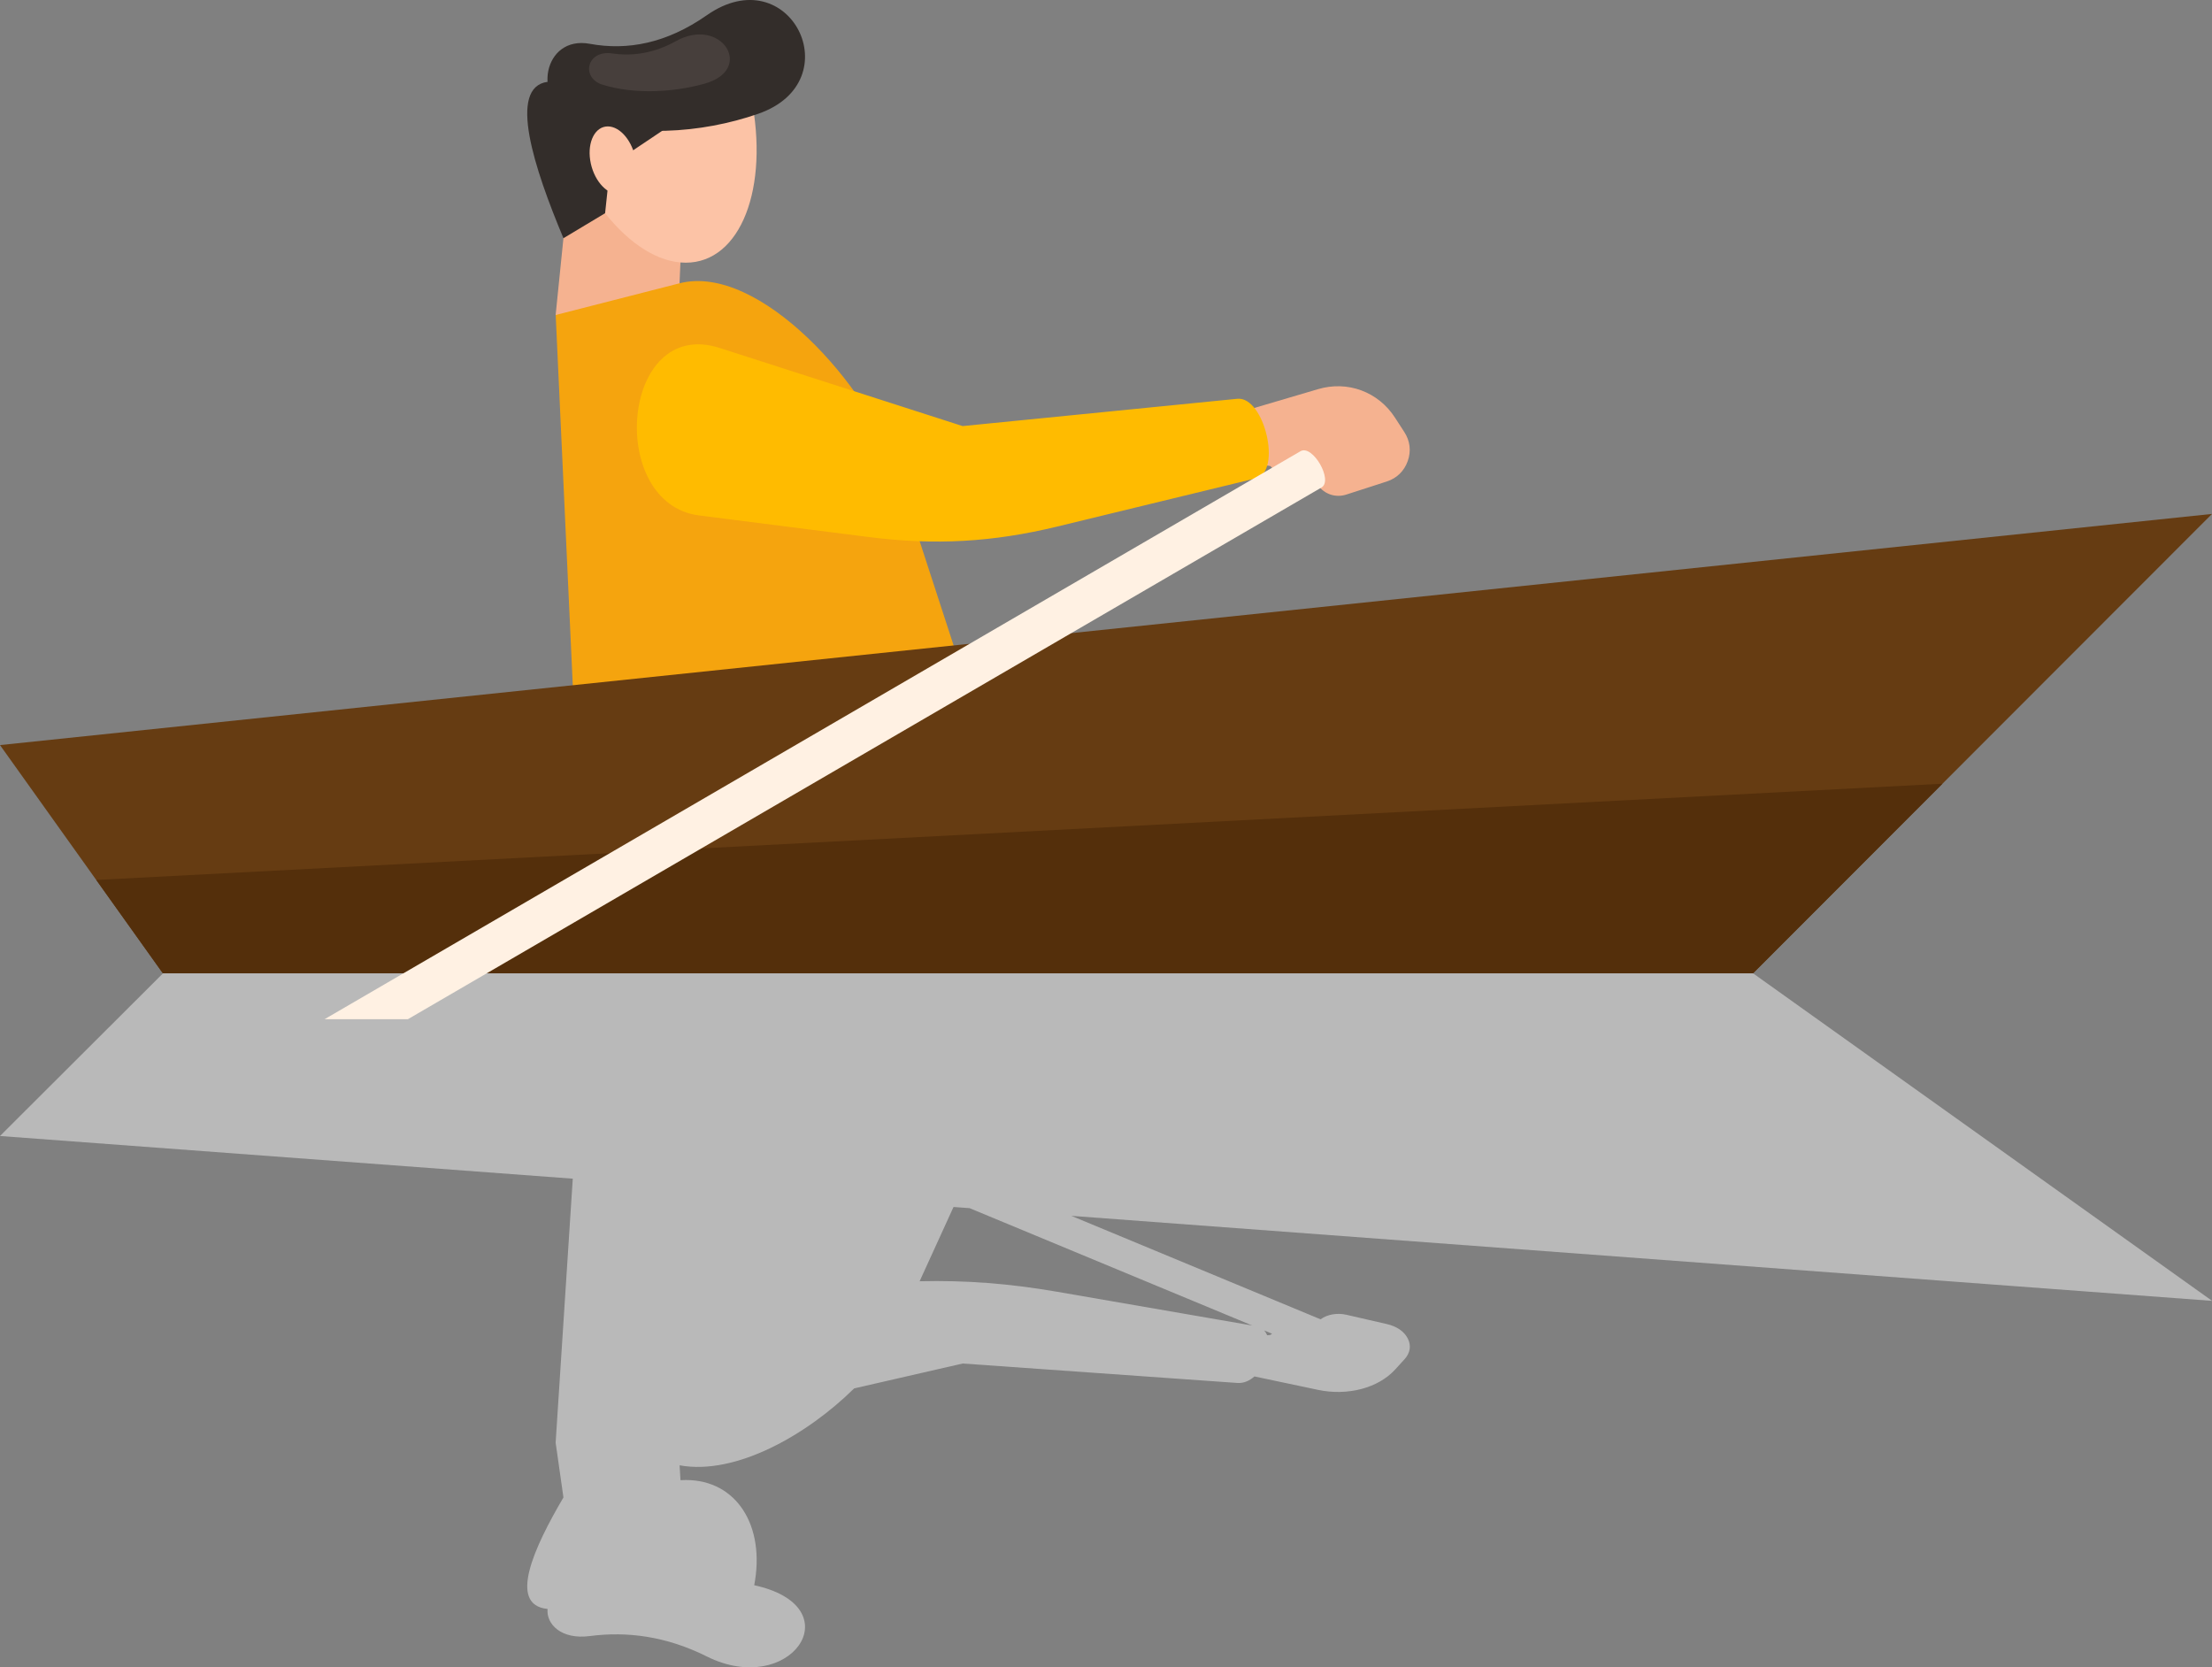 <svg width="337" height="254" viewBox="0 0 337 254" fill="none" xmlns="http://www.w3.org/2000/svg">
<rect x="0" y="0" width="337" height="254" fill="#808080" stroke="none"/>
<g clip-path="url(#clip0)">
<path fill-rule="evenodd" clip-rule="evenodd" d="M84.652 47.989L87.879 16.208L104.602 18.239L103.226 50.145L84.652 47.989Z" fill="#F5B290"/>
<path fill-rule="evenodd" clip-rule="evenodd" d="M88.039 121.195L84.66 47.989L103.528 43.159C115.666 40.055 132.425 58.876 136.635 71.783L146.404 101.766L88.039 121.195Z" fill="#F5A40E"/>
<path fill-rule="evenodd" clip-rule="evenodd" d="M24.812 148.28H267.078L337 78.295L0 113.511L24.812 148.28Z" fill="#663C12"/>
<path fill-rule="evenodd" clip-rule="evenodd" d="M24.813 148.28H267.078L295.93 119.397L14.668 134.058L24.813 148.28Z" fill="#542F0B"/>
<path fill-rule="evenodd" clip-rule="evenodd" d="M212.521 63.616L213.942 65.808C214.827 67.167 215.015 68.715 214.47 70.245C213.924 71.774 212.807 72.856 211.27 73.357L205.12 75.343C203.494 75.871 201.786 75.307 200.785 73.912L200.481 73.492L198.989 73.474C197.103 73.456 195.494 72.812 194.109 71.541L193.519 70.996L189.523 70.414V62.614L200.803 59.287C205.299 57.954 209.965 59.672 212.521 63.616Z" fill="#F5B290"/>
<path opacity="0.6" fill-rule="evenodd" clip-rule="evenodd" d="M84.652 219.786L85.841 228.131C81.372 235.734 77.323 244.518 83.419 245.118C83.213 247.452 85.519 249.823 89.854 249.25C95.583 248.499 101.554 249.295 107.677 252.354C120.333 258.669 129.754 245.18 115.515 241.647C115.31 241.593 115.113 241.549 114.907 241.504C116.633 232.479 112.244 225.475 104.486 225.475C104.218 225.475 103.941 225.484 103.672 225.501L103.538 223.238C112.119 224.804 122.996 218.56 130.129 211.521L146.664 207.728L188.512 210.689C189.478 210.76 190.371 210.358 191.113 209.696L200.811 211.744C205.316 212.692 209.973 211.467 212.538 208.658L213.959 207.102C214.844 206.127 215.031 205.027 214.486 203.935C213.941 202.844 212.824 202.075 211.286 201.717L205.137 200.304C203.698 199.973 202.205 200.25 201.186 200.992L163.218 185.231L337.018 198.184L295.948 168.88L267.087 148.289C179.994 148.289 74.874 148.289 24.83 148.289L0 173.066L87.262 179.569L84.652 219.786ZM193.804 203.193L193.509 203.381L193.053 203.425C192.937 203.148 192.785 202.898 192.588 202.683L193.804 203.193ZM190.791 201.941L161.055 196.797C153.806 195.545 147.129 195.026 140.104 195.196L145.27 183.881L147.719 184.06L190.791 201.941Z" fill="#E0E0E0"/>
<path fill-rule="evenodd" clip-rule="evenodd" d="M109.635 53.008L146.656 64.913L188.504 60.754C192.634 60.342 195.351 71.899 191.329 72.874L161.073 80.218C151.224 82.606 142.429 83.098 132.382 81.819L106.516 78.528C92.358 76.73 94.574 48.168 109.635 53.008Z" fill="#FFBB00"/>
<path fill-rule="evenodd" clip-rule="evenodd" d="M201.329 74.27L62.137 155.275H49.445L198.13 68.742C199.971 67.668 203.162 73.196 201.329 74.27Z" fill="#FFF1E3"/>
<path fill-rule="evenodd" clip-rule="evenodd" d="M113.485 10.904C113.842 12.12 114.146 13.364 114.405 14.625C117.266 28.651 112.823 40.02 104.475 40.02C96.127 40.02 87.037 28.651 84.177 14.625C83.918 13.364 83.721 12.12 83.578 10.904H113.485Z" fill="#FCC3A6"/>
<path fill-rule="evenodd" clip-rule="evenodd" d="M89.853 6.673C82.703 5.358 81.067 15.26 87.145 17.639C96.021 21.128 106.872 20.341 115.515 17.335C129.753 12.389 120.332 -6.53 107.676 2.326C101.544 6.61 95.574 7.728 89.853 6.673Z" fill="#332D2A"/>
<path fill-rule="evenodd" clip-rule="evenodd" d="M93.269 8.14C89.363 7.567 88.469 11.861 91.785 12.899C96.638 14.41 102.573 14.07 107.293 12.764C115.078 10.618 109.929 2.415 103.002 6.253C99.66 8.113 96.397 8.596 93.269 8.14Z" fill="#473F3C"/>
<path fill-rule="evenodd" clip-rule="evenodd" d="M85.842 36.29C87.96 35.019 90.07 33.749 92.188 32.479C92.447 30.064 92.706 27.658 92.957 25.243C96.603 22.801 100.25 20.35 103.897 17.908C97.372 17.058 87.88 16.208 83.411 12.469C77.324 13.31 81.373 25.627 85.842 36.29Z" fill="#332D2A"/>
<path fill-rule="evenodd" clip-rule="evenodd" d="M92.599 19.258C94.512 19.258 96.416 21.566 96.854 24.411C97.292 27.255 96.085 29.563 94.172 29.563C92.26 29.563 90.356 27.255 89.918 24.411C89.48 21.566 90.687 19.258 92.599 19.258Z" fill="#FCC3A6"/>
</g>
<defs>
<clipPath id="clip0">
<rect width="337" height="254" fill="white"/>
</clipPath>
</defs>
</svg>
